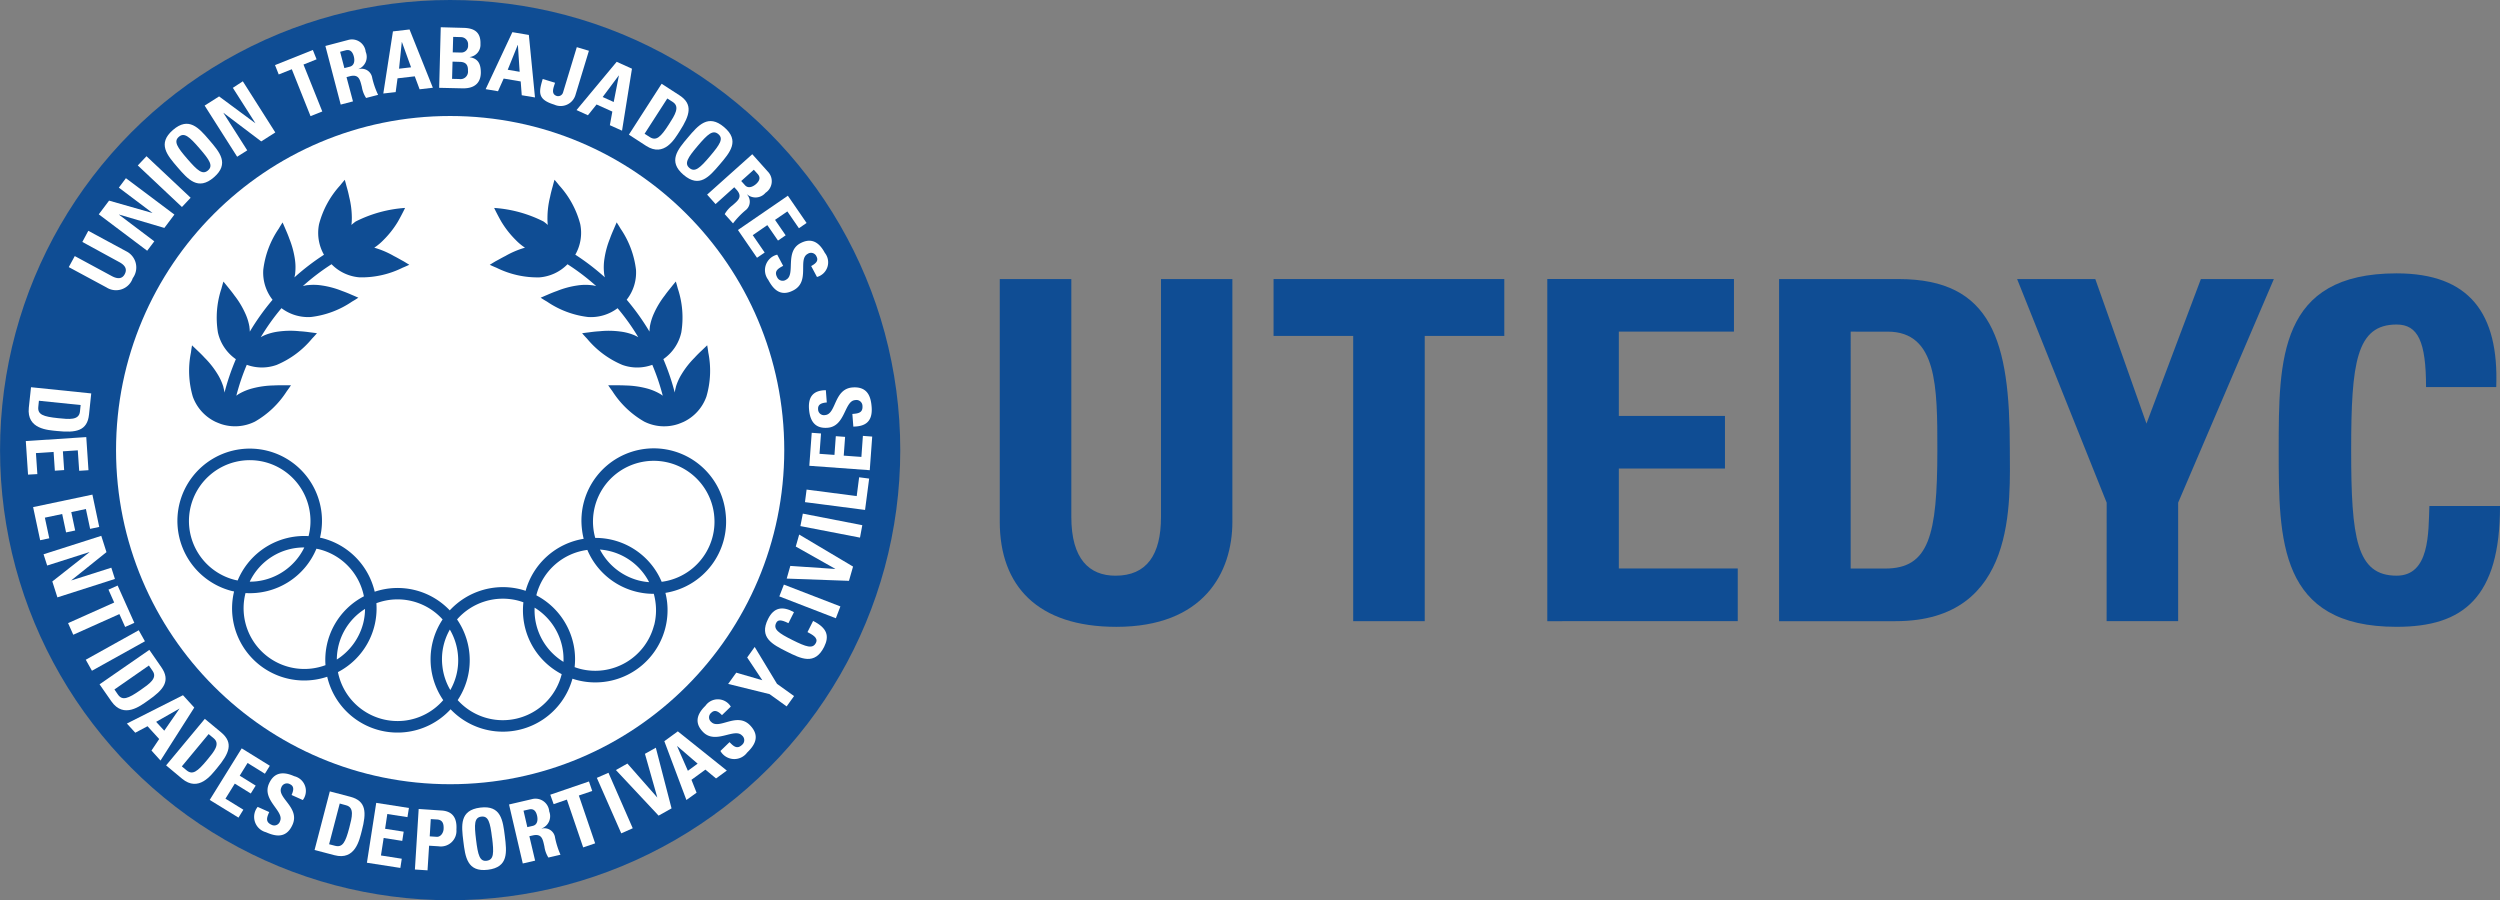 <svg id="Capa_1" data-name="Capa 1" xmlns="http://www.w3.org/2000/svg" viewBox="0 0 113.25 40.78">
  <rect x="0" y="0" width="113.25" height="40.78" fill="#808080" stroke="none"/>
  <defs>
    <style>
      .cls-1 {
        fill: #0f4d94;
      }

      .cls-2 {
        fill: #fff;
      }

      .cls-3 {
        fill: #fffffe;
      }
    </style>
  </defs>
  <title>477f2e83-1e5b-4a3c-bda2-b3d2b08b1e75</title>
  <g>
    <circle class="cls-1" cx="20.392" cy="20.39" r="20.39"/>
    <circle class="cls-2" cx="20.392" cy="20.39" r="15.135"/>
    <g>
      <path class="cls-3" d="M4,10.455l1.714.926a.817.817,0,0,1,.3,1.22.8.8,0,0,1-1.188.421L3.115,12.1l.272-.5,1.68.908c.3.16.484.1.582-.087.12-.222.027-.4-.241-.545L3.73,10.96Z"/>
      <path class="cls-3" d="M6.667,11.359,4.474,9.709l.467-.621L6.9,9.648l0-.006L5.384,8.5l.32-.428L7.9,9.72l-.455.605L5.39,9.718l0,.007,1.6,1.207Z"/>
      <path class="cls-3" d="M8.242,9.377l-2-1.882.394-.418,2,1.881Z"/>
      <path class="cls-3" d="M8.045,7.58c-.474-.551-.927-1.073-.211-1.692s1.169-.1,1.644.454.927,1.072.21,1.692S8.515,8.122,8.045,7.58Zm.993-.858c-.46-.533-.691-.735-.936-.524s-.076.469.384,1,.689.734.935.523S9.5,7.254,9.038,6.722Z"/>
      <path class="cls-3" d="M10.743,7.1,9.27,4.783l.655-.416,1.637,1.212.006,0-1.02-1.6L11,3.683,12.471,6l-.637.406L10.125,5.113l-.006,0L11.2,6.811Z"/>
      <path class="cls-3" d="M14.172,2.264l.169.423-.593.237L14.6,5.05l-.533.212-.848-2.125-.593.236-.168-.424Z"/>
      <path class="cls-3" d="M15.99,4.593l-.556.145L14.74,2.082l1.026-.27a.626.626,0,0,1,.8.534.592.592,0,0,1-.322.779v.008a.486.486,0,0,1,.618.4,3.759,3.759,0,0,0,.266.764l-.544.141a1.28,1.28,0,0,1-.192-.5c-.083-.317-.124-.594-.552-.482l-.143.038ZM15.6,3.085l.248-.064c.22-.059.224-.295.18-.464-.067-.254-.2-.323-.375-.276l-.246.065Z"/>
      <path class="cls-3" d="M17.364,4.236,17.8,1.422l.752-.087,1.056,2.64-.6.07-.219-.587-.781.09-.084.624Zm.844-2.33-.007,0-.124,1.206.544-.063Z"/>
      <path class="cls-3" d="M19.894,3.978l.072-2.744,1.019.028c.437.009.8.145.78.73a.559.559,0,0,1-.483.591v.009c.4.066.5.332.5.709-.018.695-.624.709-.867.7Zm.585-.406.32.007a.34.34,0,0,0,.4-.377c.007-.243-.08-.394-.37-.4L20.5,2.792Zm.03-1.2.385.009a.308.308,0,0,0,.31-.341.327.327,0,0,0-.322-.359l-.353-.01Z"/>
      <path class="cls-3" d="M22,4.039,23.21,1.457l.747.126.278,2.831-.6-.1-.047-.625-.772-.13-.256.574Zm1.461-2-.008,0L23,3.16l.54.092Z"/>
      <path class="cls-3" d="M26.678,2.3l-.613,2.015a.7.7,0,0,1-.959.424c-.768-.233-.7-.563-.521-1.161l.559.171c-.063.21-.206.51.081.6a.233.233,0,0,0,.281-.161l.623-2.052Z"/>
      <path class="cls-3" d="M26.116,4.986,27.936,2.8l.692.312-.45,2.808-.551-.248.112-.617-.715-.322-.391.489Zm1.92-1.565-.008,0-.727.974.5.226Z"/>
      <path class="cls-3" d="M29.972,3.795l.8.517c.634.407.482.906.02,1.625-.228.355-.7,1.2-1.522.671L28.488,6.1ZM29.2,6.059l.234.15c.294.189.494.006.865-.573.274-.425.514-.8.178-1.016l-.248-.159Z"/>
      <path class="cls-3" d="M31.164,6.227c.469-.554.918-1.081,1.639-.468s.273,1.14-.2,1.693-.917,1.081-1.639.468S30.7,6.774,31.164,6.227Zm1,.848c.455-.537.621-.795.375-1s-.475-.005-.931.532-.621.8-.374,1.005S31.709,7.612,32.163,7.076Z"/>
      <path class="cls-3" d="M32.415,9.245l-.382-.429,2.045-1.83.706.789a.625.625,0,0,1-.105.958.592.592,0,0,1-.84.069l-.007,0a.489.489,0,0,1-.07.732,3.733,3.733,0,0,0-.556.585l-.376-.419a1.284,1.284,0,0,1,.355-.4c.245-.217.472-.38.177-.709l-.1-.108ZM33.577,8.2l.17.189c.152.171.366.066.5-.05.195-.176.195-.324.072-.46l-.171-.19Z"/>
      <path class="cls-3" d="M33.428,10.419l2.262-1.553.848,1.234-.347.239-.524-.762-.558.383.481.7-.347.238-.483-.7-.661.455.541.786-.348.238Z"/>
      <path class="cls-3" d="M34.8,12.675a.722.722,0,0,1,.408-1.139l.269.507c-.232.123-.421.237-.273.515a.275.275,0,0,0,.41.11c.438-.232-.078-1.267.644-1.65.38-.2.778-.181,1.107.437a.687.687,0,0,1-.356,1.092l-.263-.495c.182-.1.352-.224.243-.429a.267.267,0,0,0-.4-.123c-.461.244.122,1.243-.639,1.648C35.328,13.481,35.009,13.061,34.8,12.675Z"/>
    </g>
    <path class="cls-1" d="M32.871,23.256A3.274,3.274,0,1,0,26.366,24a3.34,3.34,0,0,0,.074.408,3.271,3.271,0,0,0-2.629,2.356c-.071-.023-.142-.045-.215-.064a3.279,3.279,0,0,0-3.222.95,3.257,3.257,0,0,0-3.4-.845,3.271,3.271,0,0,0-2.367-2.425c-.036-.009-.074-.015-.111-.023a3.273,3.273,0,0,0-2.366-3.932,3.28,3.28,0,0,0-3.99,2.353,3.279,3.279,0,0,0,2.354,3.992c.035.009.073.015.11.023a3.268,3.268,0,0,0,4.219,3.863,3.268,3.268,0,0,0,5.589,1.474,3.27,3.27,0,0,0,5.52-1.385c.072.023.145.046.218.065a3.274,3.274,0,0,0,4.069-3.544,3.341,3.341,0,0,0-.076-.409,3.265,3.265,0,0,0,2.728-3.6Zm-7.346,6.727a2.745,2.745,0,0,1-1.293-2.032,2.8,2.8,0,0,1-.014-.424,2.744,2.744,0,0,1,1.293,2.032h0A2.794,2.794,0,0,1,25.525,29.983Zm-10.267-.106a2.722,2.722,0,0,1,1.278-2.293,2.7,2.7,0,0,1-.084.655A2.766,2.766,0,0,1,15.258,29.877ZM8.577,23.911A2.757,2.757,0,0,1,12,20.932a2.753,2.753,0,0,1,2.046,2.354,2.708,2.708,0,0,1-.068,1,3.3,3.3,0,0,0-.562.015,3.268,3.268,0,0,0-2.65,1.995c-.047-.01-.094-.018-.14-.03A2.754,2.754,0,0,1,8.577,23.911Zm5.207.891a2.751,2.751,0,0,1-2.162,1.531,2.7,2.7,0,0,1-.309.016A2.719,2.719,0,0,1,13.784,24.8Zm.317,5.484a2.752,2.752,0,0,1-2.979-3.42,3.266,3.266,0,0,0,3.212-2.009c.047.01.1.018.142.03a2.749,2.749,0,0,1,2.009,2.125,3.246,3.246,0,0,0-1.74,3.12A2.768,2.768,0,0,1,14.1,30.286Zm4.219,2.36a2.754,2.754,0,0,1-3.011-2.2,3.248,3.248,0,0,0,1.741-3.121,2.745,2.745,0,0,1,3,.736,3.264,3.264,0,0,0,.029,3.655A2.743,2.743,0,0,1,18.32,32.646ZM20.4,31.259a2.713,2.713,0,0,1-.359-1.075,2.7,2.7,0,0,1,.337-1.664,2.748,2.748,0,0,1,.36,1.077,2.715,2.715,0,0,1-.069,1A2.759,2.759,0,0,1,20.4,31.259Zm5.04-.7a2.75,2.75,0,0,1-4.707,1.156,3.261,3.261,0,0,0-.029-3.655,2.761,2.761,0,0,1,2.758-.854c.085.022.167.049.248.078a3.26,3.26,0,0,0,1.734,3.254Zm4.188-2.233A2.752,2.752,0,0,1,26.28,30.3a2.55,2.55,0,0,1-.25-.079,3.227,3.227,0,0,0,0-.725A3.272,3.272,0,0,0,24.3,26.971l0-.021a2.749,2.749,0,0,1,2.307-2.039,3.254,3.254,0,0,0,3.01,1.989,2.858,2.858,0,0,1,.082.425h0A2.736,2.736,0,0,1,29.632,28.326Zm-2.455-3.432a2.739,2.739,0,0,1,2.232,1.478,2.808,2.808,0,0,1-.477-.078A2.765,2.765,0,0,1,27.177,24.894Zm5.175-1.578a2.72,2.72,0,0,1-.068,1,2.752,2.752,0,0,1-2.306,2.04,3.253,3.253,0,0,0-3.01-1.989,2.752,2.752,0,1,1,5.385-1.051"/>
    <g>
      <path class="cls-3" d="M4.133,17.822l-.1.953c-.077.749-.592.838-1.442.75-.418-.043-1.386-.08-1.286-1.053l.1-.931Zm-2.37.332-.028.276c-.036.349.217.443.9.513.5.053.945.1.987-.3l.031-.295Z"/>
      <path class="cls-3" d="M1.169,19.98,3.908,19.8l.1,1.5-.421.027L3.524,20.4l-.675.045.057.849-.421.029-.057-.85-.8.052.064.952L1.27,21.5Z"/>
      <path class="cls-3" d="M1.5,22.972l2.686-.566.309,1.464-.412.088-.192-.9-.662.14.176.834-.412.086-.176-.833-.785.165.2.935-.413.087Z"/>
      <path class="cls-3" d="M1.973,25.109l2.615-.836.235.739-1.59,1.274,0,.007,1.81-.577.163.511L2.6,27.061l-.23-.721L4.05,25.016l0-.007-1.913.61Z"/>
      <path class="cls-3" d="M6.085,28.215l-.416.186-.261-.583-2.089.936-.235-.526,2.089-.934-.26-.584.416-.185Z"/>
      <path class="cls-3" d="M3.885,29.886l2.4-1.336.28.5-2.4,1.335Z"/>
      <path class="cls-3" d="M6.765,29.439l.545.788c.429.618.1,1.02-.6,1.505-.348.242-1.1.845-1.664.039L4.51,31ZM5.184,31.233l.157.229c.2.286.455.193,1.02-.2.415-.288.781-.541.553-.869l-.169-.245Z"/>
      <path class="cls-3" d="M5.748,32.777l2.541-1.284.511.56-1.529,2.4L6.862,34l.349-.522-.528-.58-.555.295ZM8.132,32.1,8.127,32.1l-1.054.6.368.4Z"/>
      <path class="cls-3" d="M9.278,32.563l.737.611c.58.482.367.958-.179,1.616-.27.324-.837,1.111-1.592.482l-.719-.6ZM8.237,34.717l.214.178c.27.224.49.064.929-.465.324-.389.608-.732.3-.986l-.229-.19Z"/>
      <path class="cls-3" d="M9.5,36.237,10.949,33.9l1.274.789L12,35.05l-.785-.487-.356.576.724.449-.223.358-.724-.448-.423.682.811.5-.221.358Z"/>
      <path class="cls-3" d="M12.048,37.7a.719.719,0,0,1-.375-1.148l.523.235c-.107.238-.187.444.1.574a.273.273,0,0,0,.391-.166c.2-.45-.839-.953-.5-1.7.176-.392.5-.62,1.142-.333a.685.685,0,0,1,.389,1.08l-.51-.229c.085-.187.139-.392-.072-.488a.269.269,0,0,0-.392.147c-.212.473.861.906.505,1.694C12.957,38.014,12.446,37.876,12.048,37.7Z"/>
      <path class="cls-3" d="M14.941,35.85l.927.243c.73.191.738.711.522,1.539-.107.408-.291,1.359-1.24,1.109l-.9-.237Zm-.033,2.394.269.07c.338.088.471-.147.645-.814.128-.49.241-.919-.144-1.021L15.39,36.4Z"/>
      <path class="cls-3" d="M16.621,39.082l.422-2.712,1.481.231-.066.415-.913-.141-.1.669.842.131-.065.417-.842-.131-.123.792.943.147-.064.417Z"/>
      <path class="cls-3" d="M18.966,36.649,20,36.716c.524.032.708.363.676.864a.707.707,0,0,1-.812.757l-.426-.027-.071,1.116-.572-.037Zm.5,1.238.318.021c.17.01.3-.168.311-.351.012-.224-.035-.417-.293-.434l-.288-.017Z"/>
      <path class="cls-3" d="M20.989,38.108c-.088-.721-.172-1.407.768-1.524s1.023.573,1.112,1.293.172,1.408-.767,1.523S21.077,38.82,20.989,38.108Zm1.3-.16c-.085-.7-.164-.994-.485-.955s-.325.345-.239,1.043.163,1,.485.956S22.377,38.647,22.292,37.948Z"/>
      <path class="cls-3" d="M24.241,38.987l-.559.129-.623-2.673,1.034-.241a.624.624,0,0,1,.787.555.591.591,0,0,1-.342.771l0,.008a.488.488,0,0,1,.607.413,3.679,3.679,0,0,0,.245.77l-.548.128a1.241,1.241,0,0,1-.18-.5c-.073-.32-.107-.6-.536-.5l-.146.033Zm-.353-1.518.247-.057c.223-.052.234-.288.195-.459-.06-.256-.191-.327-.368-.285l-.247.056Z"/>
      <path class="cls-3" d="M26.68,35.4l.148.431-.606.206.738,2.166-.542.185-.738-2.166-.6.206L24.928,36Z"/>
      <path class="cls-3" d="M28.143,37.751l-1.106-2.514.526-.231,1.1,2.514Z"/>
      <path class="cls-3" d="M27.9,34.882l.521-.293,1.348,1.532.006,0-.559-1.973.493-.277.712,2.748-.587.329Z"/>
      <path class="cls-3" d="M31.094,36.24l-1-2.664.611-.446,2.22,1.777-.489.357-.481-.4-.632.461.232.584ZM30.681,33.8l-.007.005.487,1.112.442-.323Z"/>
      <path class="cls-3" d="M33.842,34.095a.722.722,0,0,1-1.207-.076l.413-.4c.183.188.342.339.571.119a.274.274,0,0,0-.01-.424c-.344-.356-1.2.428-1.764-.158-.3-.309-.39-.7.111-1.184a.686.686,0,0,1,1.149.037l-.4.387c-.143-.147-.314-.273-.48-.112a.268.268,0,0,0-.009.418c.363.373,1.161-.465,1.761.154C34.471,33.368,34.156,33.79,33.842,34.095Z"/>
      <path class="cls-3" d="M34.863,31.445l-1.878-.463.367-.51,1.181.343-.686-1.032.341-.476,1.01,1.671.773.554L35.635,32Z"/>
      <path class="cls-3" d="M35.639,29.517c-.649-.326-1.269-.636-.844-1.481.261-.524.656-.591,1.172-.306l-.251.5c-.326-.163-.478-.166-.554-.014-.146.289.108.464.737.778s.919.413,1.063.125c.119-.239-.192-.381-.383-.485l.255-.506c.655.327.736.695.5,1.174C36.909,30.152,36.281,29.838,35.639,29.517Z"/>
      <path class="cls-3" d="M37.864,28.007l-2.561-.99.207-.535,2.56.989Z"/>
      <path class="cls-3" d="M35.638,26.21l.163-.574,2.035.138,0-.007-1.788-1.008.155-.544,2.44,1.451-.185.646Z"/>
      <path class="cls-3" d="M38.958,24.354l-2.7-.522.11-.565,2.694.524Z"/>
      <path class="cls-3" d="M39.187,23.1l-2.722-.353.074-.569,2.27.295.11-.852.454.059Z"/>
      <path class="cls-3" d="M39.4,21.3l-2.738-.2.109-1.494.421.03-.068.922.677.049.061-.848.421.031-.062.85.8.058.068-.953.422.032Z"/>
      <path class="cls-3" d="M39.486,18.446c.052.709-.353.873-.83.879l-.044-.573c.263-.02.48-.047.458-.362a.275.275,0,0,0-.333-.265c-.493.036-.435,1.192-1.25,1.253-.429.033-.786-.147-.838-.844-.043-.558.187-.852.762-.858l.043.556c-.2.016-.411.066-.394.3a.266.266,0,0,0,.315.271c.518-.039.387-1.187,1.247-1.252C39.331,17.5,39.454,18.01,39.486,18.446Z"/>
    </g>
    <path class="cls-1" d="M17.847,11.6a3.951,3.951,0,0,0-.869-.373l-.024-.006a2.5,2.5,0,0,0,.429-.36,4.209,4.209,0,0,0,.6-.753c.09-.137.314-.573.367-.689a5.817,5.817,0,0,0-2.237.615,2.055,2.055,0,0,0-.193.156,2.759,2.759,0,0,0,.018-.337,4,4,0,0,0-.121-.939c-.031-.16-.074-.318-.119-.475-.025-.1-.053-.2-.079-.294-.074.084-.145.17-.214.257a4.167,4.167,0,0,0-.951,1.75,2,2,0,0,0,.222,1.388,10.63,10.63,0,0,0-1.339,1.026,1.705,1.705,0,0,0,.035-.174l0-.017a2.5,2.5,0,0,0-.016-.652,4.087,4.087,0,0,0-.25-.913c-.053-.154-.117-.3-.184-.454-.039-.093-.081-.187-.121-.279-.06.093-.119.187-.175.283a4.159,4.159,0,0,0-.7,1.866,1.99,1.99,0,0,0,.421,1.354,10.59,10.59,0,0,0-1.031,1.444,1.669,1.669,0,0,0-.016-.2l0-.017a2.424,2.424,0,0,0-.195-.622,3.969,3.969,0,0,0-.492-.809c-.093-.134-.2-.261-.3-.386-.063-.079-.129-.157-.192-.235-.033.107-.063.213-.091.321a4.167,4.167,0,0,0-.158,1.986,2,2,0,0,0,.813,1.209,10.538,10.538,0,0,0-.515,1.513,1.665,1.665,0,0,0-.048-.23l0-.016a2.48,2.48,0,0,0-.269-.594,3.942,3.942,0,0,0-.587-.742c-.11-.122-.228-.235-.347-.347-.072-.071-.148-.14-.22-.211-.02.11-.036.219-.05.33a4.166,4.166,0,0,0,.084,1.991A2.018,2.018,0,0,0,9.767,19.11l.121.051h0l.12.046a2.018,2.018,0,0,0,1.54-.108,4.171,4.171,0,0,0,1.442-1.375c.066-.089.129-.179.192-.272-.1,0-.2,0-.3,0-.164,0-.328,0-.491.009a4.067,4.067,0,0,0-.938.128,2.463,2.463,0,0,0-.605.241l-.014.008c-.046.026-.085.057-.128.087a9.978,9.978,0,0,1,.473-1.4,1.984,1.984,0,0,0,1.355.005,4.16,4.16,0,0,0,1.6-1.189c.077-.08.152-.162.224-.247-.1-.012-.2-.027-.3-.038-.162-.023-.324-.042-.488-.051a4,4,0,0,0-.946.013,2.444,2.444,0,0,0-.631.165l-.016.007a1.72,1.72,0,0,0-.164.085,9.992,9.992,0,0,1,.938-1.315,2,2,0,0,0,1.335.4,4.164,4.164,0,0,0,1.864-.7c.1-.056.191-.114.284-.175-.093-.039-.186-.082-.279-.12-.149-.066-.3-.129-.455-.183a4,4,0,0,0-.913-.249,2.407,2.407,0,0,0-.651-.015l-.017,0a1.756,1.756,0,0,0-.2.041,10.1,10.1,0,0,1,1.3-.99,1.989,1.989,0,0,0,1.273.595,4.166,4.166,0,0,0,1.944-.436q.154-.063.305-.134c-.087-.052-.173-.107-.26-.158C18.133,11.757,17.992,11.672,17.847,11.6Z"/>
    <path class="cls-1" d="M22.888,11.6a3.967,3.967,0,0,1,.869-.373l.025-.006a2.536,2.536,0,0,1-.43-.36,4.24,4.24,0,0,1-.6-.753c-.09-.137-.315-.573-.367-.689a5.81,5.81,0,0,1,2.237.615,2.067,2.067,0,0,1,.193.156A2.57,2.57,0,0,1,24.8,9.85a4,4,0,0,1,.121-.939c.031-.16.074-.318.118-.475.025-.1.053-.2.08-.294.073.084.144.17.213.257a4.17,4.17,0,0,1,.952,1.75,1.992,1.992,0,0,1-.223,1.388A10.632,10.632,0,0,1,27.4,12.563a1.733,1.733,0,0,1-.035-.174l0-.017a2.469,2.469,0,0,1,.016-.652,4,4,0,0,1,.25-.913c.053-.154.117-.3.184-.454.039-.093.081-.187.12-.279.061.093.12.187.176.283a4.167,4.167,0,0,1,.7,1.866,1.991,1.991,0,0,1-.422,1.354,10.6,10.6,0,0,1,1.032,1.444,1.889,1.889,0,0,1,.016-.2l0-.017a2.458,2.458,0,0,1,.194-.622,4.013,4.013,0,0,1,.492-.809c.093-.134.2-.261.3-.386.062-.079.128-.157.192-.235.033.107.062.213.09.321a4.157,4.157,0,0,1,.158,1.986,1.994,1.994,0,0,1-.813,1.209,10.543,10.543,0,0,1,.516,1.513,1.637,1.637,0,0,1,.048-.23l0-.016a2.446,2.446,0,0,1,.269-.594,3.946,3.946,0,0,1,.586-.742c.109-.122.227-.235.347-.347.072-.071.147-.14.22-.211.02.11.036.219.05.33A4.158,4.158,0,0,1,32,17.966a2.014,2.014,0,0,1-1.033,1.145l-.121.051h0l-.121.046a2.015,2.015,0,0,1-1.539-.108,4.164,4.164,0,0,1-1.442-1.375c-.065-.089-.13-.179-.192-.272.1,0,.2,0,.3,0,.163,0,.327,0,.49.009a4.073,4.073,0,0,1,.938.128,2.444,2.444,0,0,1,.6.241l.015.008c.045.026.085.057.128.087a9.994,9.994,0,0,0-.474-1.4,1.984,1.984,0,0,1-1.355.005,4.164,4.164,0,0,1-1.6-1.189c-.077-.08-.152-.162-.224-.247.1-.012.2-.027.3-.038.162-.023.324-.042.487-.051a4.01,4.01,0,0,1,.947.013,2.452,2.452,0,0,1,.63.165l.015.007a1.734,1.734,0,0,1,.165.085,10,10,0,0,0-.938-1.315,2,2,0,0,1-1.335.4,4.17,4.17,0,0,1-1.865-.7c-.1-.056-.191-.114-.284-.175.093-.039.186-.082.28-.12.149-.066.3-.129.455-.183a4,4,0,0,1,.913-.249,2.407,2.407,0,0,1,.651-.015l.017,0a1.8,1.8,0,0,1,.2.041,10.105,10.105,0,0,0-1.3-.99,1.991,1.991,0,0,1-1.273.595,4.164,4.164,0,0,1-1.944-.436q-.154-.063-.305-.134c.087-.052.173-.107.26-.158C22.6,11.757,22.742,11.672,22.888,11.6Z"/>
    <g>
      <path class="cls-1" d="M55.827,12.641V23.632c0,2.317-1.307,4.764-5.257,4.764-3.561,0-5.281-1.846-5.281-4.764V12.641h3.242V23.418c0,1.909.816,2.661,2,2.661,1.416,0,2.062-.945,2.062-2.661V12.641Z"/>
      <path class="cls-1" d="M68.145,12.641v2.576H64.54V28.139H61.3V15.217H57.692V12.641Z"/>
      <path class="cls-1" d="M70.092,28.139v-15.5h8.456v2.382H73.333v3.821h4.808v2.382H73.333v4.529H78.72v2.383Z"/>
      <path class="cls-1" d="M80.592,12.641H86c4.251,0,5.045,2.833,5.045,7.663,0,2.383.365,7.835-5.174,7.835H80.592Zm3.243,13.114H85.4c1.975,0,2.362-1.479,2.362-5.366,0-2.854,0-5.366-2.255-5.366H83.836Z"/>
      <path class="cls-1" d="M95.432,22.771l-4.057-10.13h3.542l2.318,6.548L99.7,12.641h3.306l-4.336,10.13v5.367h-3.24Z"/>
      <path class="cls-1" d="M103.225,20.39c0-4.1,0-8.007,5.344-8.007,3.306,0,4.637,1.825,4.51,5.152H109.9c0-2.062-.366-2.834-1.333-2.834-1.823,0-2.059,1.717-2.059,5.688s.236,5.689,2.059,5.689c1.5,0,1.439-1.932,1.484-3.156h3.2c0,4.143-1.653,5.473-4.68,5.473C103.225,28.4,103.225,24.447,103.225,20.39Z"/>
    </g>
  </g>
</svg>
